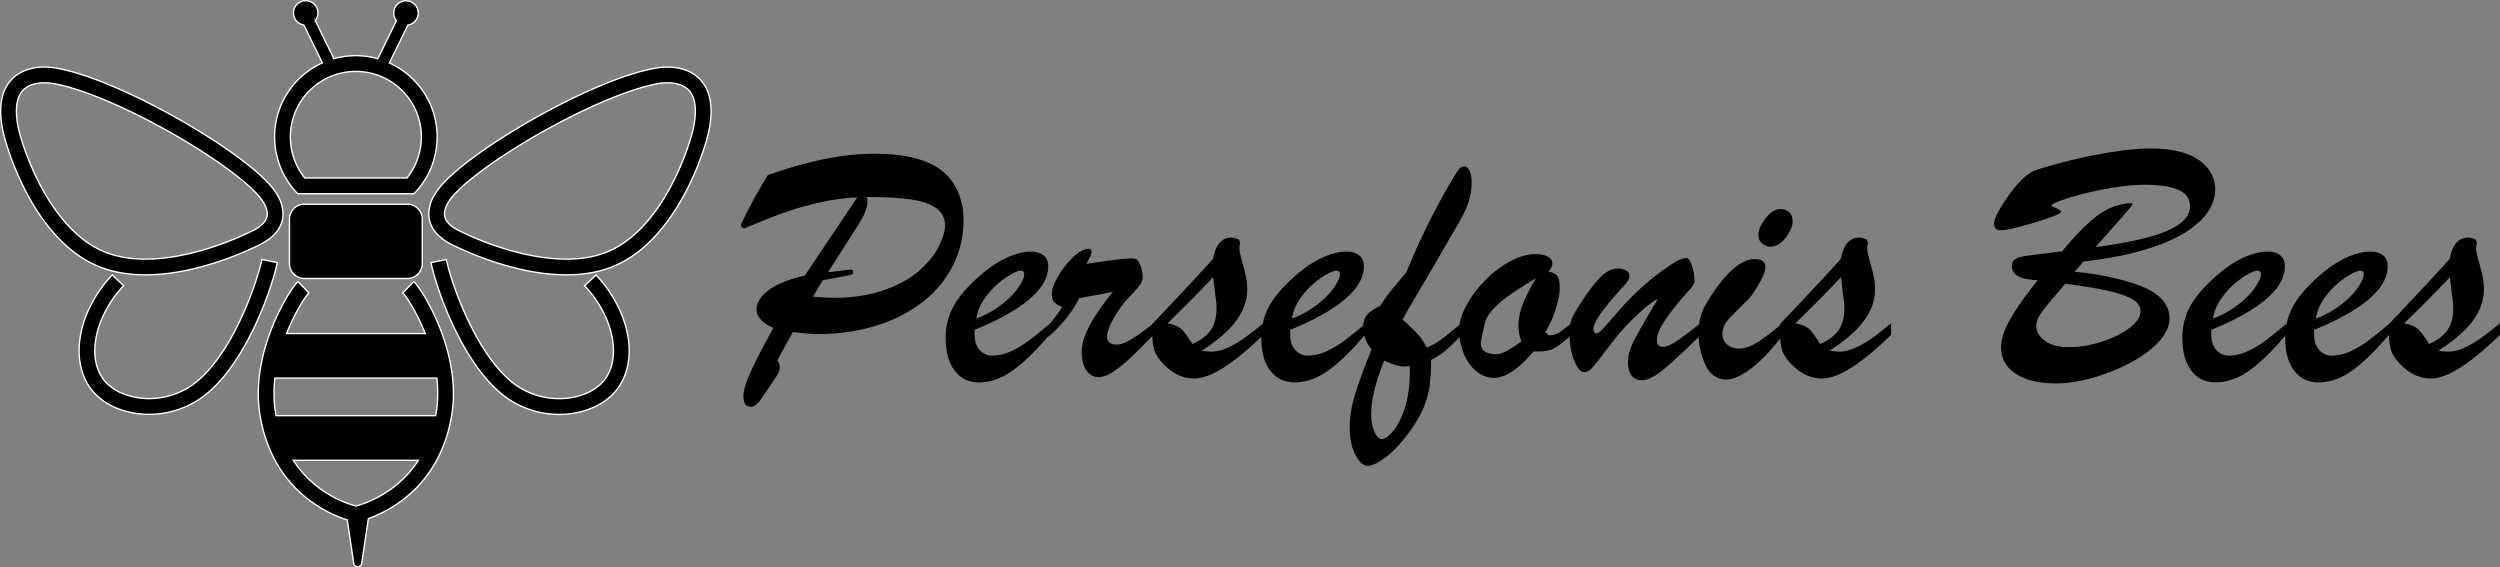 <svg id="Layer_1" data-name="Layer 1" xmlns="http://www.w3.org/2000/svg" viewBox="0 0 2815.49 639.07"><rect x="0" y="0" width="2815.49" height="639.07" fill="#808080" stroke="none"/><defs><style>.cls-1{stroke:#fff;stroke-miterlimit:6.25;stroke-width:1.56px;}</style></defs><path d="M906.37,310.4l59.08-88.14A233.67,233.67,0,0,0,923,228.1a328,328,0,0,0-38.16,10.75Q869,244.58,856.46,249.7T838.54,257a4.69,4.69,0,0,1-2.71-1,2.83,2.83,0,0,1-1.35-2.33q0-1.54,9-19t21.21-37.39q67.83-24.15,119.74-24.15,60,0,83.3,25.57a61.16,61.16,0,0,1,12.88,22,78.3,78.3,0,0,1,4.55,25.86q0,29.05-12.11,52.78a122,122,0,0,1-34.57,41.16Q1016,357.87,985.6,367.1T919,376.26q-6.39,0-26.15-2.33L875.38,405.7c1.8,2.71,2.71,4.91,2.71,6.59a17.81,17.81,0,0,1-2.71,10.07q-3.89,5.81-10.27,15.3t-8.62,12.59a29.27,29.27,0,0,1-5,5.43A8.73,8.73,0,0,1,846,458q-5.61,0-7.16-3.39a23.66,23.66,0,0,1-1.55-9.39q0-8.54,8.42-27t25.44-49.12Q862,365.62,857,360t-5-11q0-12,13.75-22.28T906.37,310.4Zm20.15,5.23-11,18.59q7.37.39,13.08.78c3.81.26,7,.39,9.59.39q33.88,0,58.79-9.11t39.51-22.56q14.63-13.47,21.21-27t6.59-22.66q0-12.6-10.07-19.76t-29-9.78q-18.88-2.61-48.72-2.61a30.55,30.55,0,0,1,.39,5.23q0,10.05-10.66,26.53l-33.7,52.88,25.37-2.9c2.07,0,3.1,1,3.1,2.9,0,1.68-1.68,2.85-5,3.49Z"/><path d="M1097.56,371.42v4.84q0,11.43,5.61,17.82a18.67,18.67,0,0,0,14.73,6.39,48.9,48.9,0,0,0,19.66-4.45,107.84,107.84,0,0,0,20.24-11.82q10.07-7.38,24.6-19.76v11.82q-21.89,26.34-41.07,40.39t-38.93,14q-17.25,0-27.31-13.37T1065,380.71a72.91,72.91,0,0,1,9.5-36.9q9.48-16.56,31-35,14.71-12.58,29.25-19t26-6.4q9.11,0,14.44,4.17t5.32,12.49q0,12.21-9.1,24.31t-27.8,24Q1124.88,360.37,1097.56,371.42Zm1.93-12.6A109.89,109.89,0,0,0,1129.32,342q12.4-10.07,18.31-19.27t5.91-13.46q0-4.46-4.07-4.46-3.49,0-11.33,4.46a93.32,93.32,0,0,0-15.89,11.62,85.71,85.71,0,0,0-14.43,16.85,54.32,54.32,0,0,0-8.33,21.11Z"/><path d="M1180.46,379.36V366.77a190.78,190.78,0,0,0,15.89-21.12q-6.21-2.13-9-5.23t-2.81-9.29q0-7,5.81-17.63a101.07,101.07,0,0,1,14.34-19.95q8.52-9.3,15.49-12a11.5,11.5,0,0,1,5.23-1.36c2.58,0,3.88,1.23,3.88,3.68q0,3.3-6,13.37,39.9-6.19,50.36-6.2a13.94,13.94,0,0,1,5.62.77c2.2,1.17,4,3.88,5.43,8.14a39.93,39.93,0,0,1,2.13,12.78q0,4-3.59,8.82a177.6,177.6,0,0,1-12.3,13.85,115.59,115.59,0,0,0-17.24,24q-7,13-7,19.56,0,9.1,11.23,9.1,11.82,0,41.07-24v13q-16.08,16.86-26.54,26.54a142.18,142.18,0,0,1-19.37,15.4q-8.91,5.72-15.88,5.71-8.14,0-13.56-7.45t-5.43-21.6q0-8.32,4.27-19A132,132,0,0,1,1235,353.5a282.42,282.42,0,0,1,18.5-24.89q-5.43,1.14-12.2,2.42c-4.53.84-9.3,1.71-14.34,2.61s-8.91,1.62-11.62,2.13Q1203.32,359.8,1180.46,379.36Z"/><path d="M1297.46,369.87v-4.65q50-52.7,68.77-73.8,4.24-23.84,20.53-23.83a19.56,19.56,0,0,1,8.72,2.32l1.16,3.68a21.53,21.53,0,0,0-.78,6.59q0,3.69,2.81,13.66t4.36,16.75a69.59,69.59,0,0,1,1.55,15.3,54.63,54.63,0,0,1-5.81,24.51,83.49,83.49,0,0,1-16.85,22.47q-11,10.74-28.48,22a71.28,71.28,0,0,0,11,1.17,43.84,43.84,0,0,0,17.15-4,108.4,108.4,0,0,0,18.78-10.66q9.6-6.69,22.38-17.33v13q-24.8,24.21-44.36,36.71t-33.7,12.49q-18.23,0-33.71-15.49-9.11-9.3-11.33-17.82T1297.46,369.87Zm72.25-29.64L1366.23,312q-12,13.56-51.34,52.11c7.75,1.67,13,3.94,15.89,6.77s6.84,8.33,12,16.47q13.17-5.43,20.24-14.82t7.07-25.67c0-1.28,0-2.45-.1-3.48S1369.84,341.26,1369.71,340.23Z"/><path d="M1453,371.42v4.84q0,11.43,5.61,17.82a18.67,18.67,0,0,0,14.73,6.39A48.9,48.9,0,0,0,1493,396a107.84,107.84,0,0,0,20.24-11.82q10.07-7.38,24.6-19.76v11.82q-21.9,26.34-41.07,40.39t-38.93,14q-17.25,0-27.31-13.37t-10.08-36.61a73,73,0,0,1,9.49-36.9q9.49-16.56,31-35,14.71-12.58,29.25-19t26-6.4q9.11,0,14.43,4.17T1536,300q0,12.21-9.1,24.31t-27.8,24Q1480.32,360.37,1453,371.42Zm1.93-12.6A109.89,109.89,0,0,0,1484.76,342q12.4-10.07,18.31-19.27t5.91-13.46q0-4.46-4.07-4.46-3.5,0-11.33,4.46a93.32,93.32,0,0,0-15.89,11.62,85.71,85.71,0,0,0-14.43,16.85,54.52,54.52,0,0,0-8.32,21.11Z"/><path d="M1645.74,364.44v13.37q-11.62,11.63-17.62,16.85a85.11,85.11,0,0,1-16.47,10.65,221.2,221.2,0,0,1-1.74,30,99.72,99.72,0,0,1-7.75,26.05q-6,13.65-18.6,29.93-12.39,16.08-24.4,24.7t-18.79,8.62q-7.56,0-13.95-12.4t-6.39-30.8a126.9,126.9,0,0,1,6-37.19q6-19.58,18.6-50.56-9.5-12.39-9.49-24.6,0-9.87,5-15.11t14.34-9.49a188.48,188.48,0,0,1,12.88-18.11q6.11-7.46,16.56-19.86a797.2,797.2,0,0,1,47.26-96.85q7.56-13.17,10.85-17.72c2.2-3,4.52-4.55,7-4.55q3.29,0,5.81,4.84t2.51,12.59a69.67,69.67,0,0,1-2,17.43,89.5,89.5,0,0,1-5.81,16q-3.78,8-10.46,19.28t-8.23,13.94q-9.69,17.06-21.89,37.78L1589.68,342q-7.07,12-10.16,18a221.08,221.08,0,0,1,16.56,15.69,64.47,64.47,0,0,1,10.55,15.69,64.68,64.68,0,0,0,12-6,135.76,135.76,0,0,0,12.79-9.59Q1638.76,369.67,1645.74,364.44Zm-57.92,51.91-.38-4.06a47.94,47.94,0,0,1-8.72.29,37.82,37.82,0,0,1-7.65-1.65,51.09,51.09,0,0,1-6.78-2.52c-1.62-.77-3.39-1.55-5.33-2.32q-14.71,36-14.72,59.85,0,11.82,3.58,20.15t8.43,8.33q5,0,12.69-8.91t13.27-26.35Q1587.82,441.73,1587.82,416.35Z"/><path d="M1769.91,364.1v13q-12.79,11.63-20.54,15.5t-22.27,3.1q-25.18,29.83-44.36,29.83a30.83,30.83,0,0,1-19.76-7.17q-8.91-7.16-14.24-19.56a69.43,69.43,0,0,1-5.32-27.7q0-12.39,8.23-27.51A123.14,123.14,0,0,1,1673,315.34a120,120,0,0,1,28-21.12q14.91-8,27.7-8,9.1,0,14.33,2.81t5.23,7.85q0,3.87-4.45,8.91,7.35,1.54,10.07,5.13t2.71,13.08q0,9.3-4.36,23.44A116.86,116.86,0,0,1,1740.32,374l3.49,3.49h2.9a14.14,14.14,0,0,0,6.49-1.65,42.15,42.15,0,0,0,5.72-3.48Q1761.38,370.44,1769.91,364.1Zm-39.91-51q-16.08,9.69-27.5,17.53a132.87,132.87,0,0,0-19.37,15.88q-8,8.06-10.66,16.18-4.85,21.69-4.84,23.44,0,12.78,17.82,12.78,8.33,0,27.9-14.33a51,51,0,0,1-3.3-17.44,67.24,67.24,0,0,1,5-24.89A205.42,205.42,0,0,1,1730,313.1Z"/><path d="M1900.08,329.38q-34.1,38-34.1,52.88,0,8.34,6.78,8.33,5.63,0,14.63-5.91t28.18-21V377q-27.51,27.12-42.22,39.13t-24,12q-15.88,0-15.89-20.92a39.46,39.46,0,0,1,1.94-12.2,81,81,0,0,1,5.33-12.5q3.38-6.48,10.36-18.59t16.08-27.41q-11,5.63-27.7,22.27a216,216,0,0,0-18.4,19.86q-7.56,9.39-16.18,20.92t-12.61,15.5c-2.65,2.64-5.33,4-8,4q-6.19,0-11.43-13t-5.23-30.22q0-10.65,2.42-16.66t9.59-17q13.36-20.6,23-30.12t18.6-9.59a20.41,20.41,0,0,1,10,2.13,7,7,0,0,1,3.78,6.58,8.59,8.59,0,0,1-1.16,4.07,24,24,0,0,1-2.62,3.88q-1.44,1.74-6.1,6.77-30.6,33.9-30.6,44c0,3.74,1.22,5.61,3.68,5.61q2.33,0,9-7.45t17.23-19.57a315.53,315.53,0,0,1,25-25.28,269.63,269.63,0,0,1,32.84-25.37q10.26-7.17,17-7.17,3.11,0,6.1,8.52a51.64,51.64,0,0,1,3,17.24Q1908.41,320.67,1900.08,329.38Z"/><path d="M2007,364.44v14.14q-18.78,24.21-35.06,36.52t-27.7,12.3q-15.88,0-23.63-16.66a85.22,85.22,0,0,1-7.75-36.42,65.47,65.47,0,0,1,1.55-14.43,54.36,54.36,0,0,1,3.68-11.33q2.13-4.46,7.94-13.95,27.51-42.81,50.37-42.81,11.8,0,11.81,9.11,0,6.18-7.65,19.37t-13.65,18.82q-16.86,16.26-22,22.66a22.55,22.55,0,0,0-5.13,14.53,14.88,14.88,0,0,0,5.23,11.62q5.22,4.65,13.56,4.65,9.09,0,20-6.68T2007,364.44Zm-13.17-86.58a14.08,14.08,0,0,1-9.2-3.68,11.68,11.68,0,0,1-4.36-9.3q0-8.52,8.14-19t16.85-10.46a13.73,13.73,0,0,1,9.68,3.59q3.88,3.59,3.88,10.36,0,8.32-7.94,18.4T1993.83,277.86Z"/><path d="M2004.48,369.87v-4.65q50-52.7,68.77-73.8,4.26-23.84,20.53-23.83a19.56,19.56,0,0,1,8.72,2.32l1.16,3.68a21.84,21.84,0,0,0-.77,6.59q0,3.69,2.8,13.66t4.36,16.75a68.4,68.4,0,0,1,1.55,15.3,54.36,54.36,0,0,1-5.81,24.51,83.13,83.13,0,0,1-16.85,22.47q-11,10.74-28.47,22a70.06,70.06,0,0,0,11,1.17,43.76,43.76,0,0,0,17.14-4,108.48,108.48,0,0,0,18.79-10.66q9.58-6.69,22.37-17.33v13q-24.8,24.21-44.36,36.71t-33.7,12.49q-18.21,0-33.71-15.49-9.11-9.3-11.33-17.82T2004.48,369.87Zm72.26-29.64L2073.25,312q-12,13.56-51.33,52.11c7.75,1.67,13,3.94,15.88,6.77s6.84,8.33,12,16.47q13.17-5.43,20.24-14.82t7.07-25.67c0-1.28,0-2.45-.09-3.48S2076.86,341.26,2076.74,340.23Z"/><path d="M2346.37,294.52l-9.88,11.58a304.69,304.69,0,0,1,30.8,4.16q13.55,2.61,25.09,5.81a194.86,194.86,0,0,1,20.24,6.69q30.6,12.78,30.61,35.64,0,13.94-12.79,27.31t-33.22,23.83a218.17,218.17,0,0,1-42,16.36q-21.6,5.91-39.23,5.91-29.44,0-45.91-10.94t-16.46-29.93q0-13.17,10.07-31t31.19-44.36q-15.89-.78-22.47-4.75t-6.59-11.14q0-4.44,2.52-6.77a15.27,15.27,0,0,1,6.78-3.39q4.26-1.08,16.37-2.62t31.09-3.87q21.11-26,37.87-39t35.93-15a29.63,29.63,0,0,1,3.39-.19c1.23,0,1.84.32,1.84,1s-1.45,2.84-4.36,6.2-7.62,8.71-14.14,16.07L2360,278.27q36.42-4.83,59.57-11.13t35-15q11.82-8.73,11.82-19.37,0-13-12.59-18.79t-38.62-5.88a212.49,212.49,0,0,0-32.83,2.91q-18.51,2.9-33.51,6.58a278.38,278.38,0,0,0-26.74,7.85q-11.71,4.17-11.72,6.1c0,.39.39.78,1.17,1.16q9.48,3.48,9.49,5.81,0,3.09-29.06,11.92t-39.13,8.81q-7.16,0-7.16-7.17,0-8.52,15.59-30.7T2289.62,193q4.46-2.13,20.72-6.78t35.74-8.91q19.47-4.26,39.62-7.16a251.78,251.78,0,0,1,35.64-2.91q36.6,0,55,13.08t18.4,32.83q0,13.37-8.42,25.76t-26.25,23.44q-17.82,11-46.39,19.37T2346.37,294.52Zm-20.53,25q-10.07,12-17.92,21.21a116.66,116.66,0,0,0-11.23,14.92,22.36,22.36,0,0,0-3.39,11.52q0,9.3,9.59,16.57t27.6,7.26a119.35,119.35,0,0,0,35.51-5.9q18.9-5.91,31.77-15.4t12.88-19.17q0-8.34-9.49-13.76t-28.86-9.59Q2353,323,2325.84,319.5Z"/><path d="M2490.3,371.42v4.84q0,11.43,5.61,17.82a18.67,18.67,0,0,0,14.73,6.39A48.9,48.9,0,0,0,2530.3,396a107.84,107.84,0,0,0,20.24-11.82q10.07-7.38,24.6-19.76v11.82q-21.88,26.34-41.07,40.39t-38.93,14q-17.25,0-27.31-13.37t-10.08-36.61a72.91,72.91,0,0,1,9.5-36.9q9.48-16.56,31-35,14.72-12.58,29.25-19t26-6.4q9.11,0,14.44,4.17t5.26,12.56q0,12.21-9.1,24.31t-27.8,24Q2517.61,360.37,2490.3,371.42Zm1.93-12.6A109.89,109.89,0,0,0,2522.06,342q12.41-10.07,18.31-19.27t5.91-13.46q0-4.46-4.07-4.46-3.48,0-11.33,4.46A93.24,93.24,0,0,0,2515,320.86a85.71,85.71,0,0,0-14.43,16.85A54.49,54.49,0,0,0,2492.23,358.82Z"/><path d="M2606.13,371.42v4.84q0,11.43,5.62,17.82a18.64,18.64,0,0,0,14.72,6.39,48.9,48.9,0,0,0,19.66-4.45,107,107,0,0,0,20.24-11.82q10.08-7.38,24.61-19.76v11.82q-21.9,26.34-41.07,40.39t-38.93,14q-17.25,0-27.32-13.37t-10.07-36.61a72.8,72.8,0,0,1,9.49-36.9q9.49-16.56,31-35,14.73-12.58,29.25-19t26-6.4q9.11,0,14.43,4.17T2689,300.1q0,12.21-9.11,24.31t-27.79,24Q2633.44,360.37,2606.13,371.42Zm1.94-12.6A110.16,110.16,0,0,0,2637.9,342q12.39-10.07,18.31-19.27t5.9-13.46q0-4.46-4.06-4.46-3.5,0-11.34,4.46a93.24,93.24,0,0,0-15.88,11.62,85.71,85.71,0,0,0-14.43,16.85,54.32,54.32,0,0,0-8.33,21.11Z"/><path d="M2690.2,369.87v-4.65q50-52.7,68.77-73.8,4.26-23.84,20.53-23.83a19.56,19.56,0,0,1,8.72,2.32l1.16,3.68a21.53,21.53,0,0,0-.78,6.59q0,3.69,2.81,13.66t4.36,16.75a69.59,69.59,0,0,1,1.55,15.3,54.63,54.63,0,0,1-5.81,24.51,83.49,83.49,0,0,1-16.85,22.47q-11,10.74-28.48,22a71.28,71.28,0,0,0,11,1.17,43.84,43.84,0,0,0,17.15-4,108.4,108.4,0,0,0,18.78-10.66q9.6-6.69,22.38-17.33v13q-24.79,24.21-44.36,36.71t-33.7,12.49q-18.22,0-33.71-15.49-9.1-9.3-11.33-17.82T2690.2,369.87Zm72.25-29.64L2759,312q-12,13.56-51.34,52.11c7.75,1.67,13,3.94,15.89,6.77s6.84,8.33,12,16.47q13.17-5.43,20.24-14.82t7.07-25.67c0-1.28,0-2.45-.1-3.48S2762.58,341.26,2762.45,340.23Z"/><g id="SVGRepo_iconCarrier" data-name="SVGRepo iconCarrier"><path class="cls-1" d="M309.27,154.24a91.21,91.21,0,0,0,23.32,61l2.64,3h131.1l2.64-3A91.46,91.46,0,0,0,438.5,70.87l20.85-42.61a13.78,13.78,0,1,0-12.87-5l-21,42.84a91.17,91.17,0,0,0-49.42,0l-21-42.9a13.8,13.8,0,1,0-12.87,5l20.85,42.61a91.46,91.46,0,0,0-53.79,83.37Zm91.51-73.79a73.77,73.77,0,0,1,57.48,120h-115a73.78,73.78,0,0,1,57.48-120Z"/><path class="cls-1" d="M163.79,309.54c27.27,0,54.35-6,77.19-13.23a368.26,368.26,0,0,0,51.5-20.66c8.69-4.35,15.22-9.45,19.66-15.45a33.14,33.14,0,0,0,5-9.48,31.52,31.52,0,0,0,1.58-9.91,40.85,40.85,0,0,0-4.8-18.42,71.36,71.36,0,0,0-10.62-15,187.68,187.68,0,0,0-19-17.76c-13.1-10.86-29.57-22.59-47.9-34.32a786.91,786.91,0,0,0-89.74-49.37c-15.28-7.11-30.29-13.39-44.41-18.41S74.9,78.7,63.06,76.63h0a76.49,76.49,0,0,0-13-1.12,63.49,63.49,0,0,0-16,2,46.92,46.92,0,0,0-12.3,5.08,40,40,0,0,0-15.21,16c-3.75,7.2-5.77,16-5.77,26.59A109.54,109.54,0,0,0,3,146.1c.58,3,1.53,6.85,2.88,11.6A315.44,315.44,0,0,0,36,228.16,219.4,219.4,0,0,0,64.49,266.8c11.16,11.9,24.09,22.38,39,29.84C122.36,306.1,143.18,309.54,163.79,309.54ZM73.19,250c-16.57-19.07-29.17-42.3-37.88-62.6C31,177.26,27.56,167.84,25.08,160.1a171.33,171.33,0,0,1-4.71-17.37,91.08,91.08,0,0,1-1.88-17.5c0-7.4,1.25-12.85,3.06-16.92a23,23,0,0,1,5-7.28,25.66,25.66,0,0,1,10.59-6,44.21,44.21,0,0,1,12.93-1.77A57,57,0,0,1,60,94.1h0c15.9,2.75,36.29,9.43,58.2,18.6,32.9,13.72,69.33,33,100.83,52.58,15.74,9.79,30.27,19.66,42.49,28.92s22.15,17.93,28.56,25a53.08,53.08,0,0,1,8,11.21,23.15,23.15,0,0,1,2.92,10.4,13.82,13.82,0,0,1-.69,4.37,17.51,17.51,0,0,1-4.46,6.89,42.34,42.34,0,0,1-11.27,7.74,346.9,346.9,0,0,1-48.9,19.59c-21.68,6.86-47.23,12.45-71.85,12.43-18.65,0-36.67-3.17-52.37-11C97,273.58,84.23,262.75,73.19,250Z"/><path class="cls-1" d="M306.44,317.47a221.06,221.06,0,0,0,5.84-21.77l-17.36-3.47c-.59,3-1.6,7.07-3,12A377,377,0,0,1,263.79,374,236.83,236.83,0,0,1,240.64,410c-8.57,10.81-17.94,19.87-27.72,26a85,85,0,0,1-45.17,12.86,76.69,76.69,0,0,1-32.63-7,54.36,54.36,0,0,1-12.51-8.09,42.1,42.1,0,0,1-8.82-10.54c-4.66-8-7-17.61-7-28.29,0-11.56,2.81-24.3,8.3-36.92a127.69,127.69,0,0,1,24.17-36.28l-12.89-12.15A145.64,145.64,0,0,0,98.85,351c-6.33,14.59-9.76,29.6-9.77,44,0,13.28,3,26.1,9.44,37.22a59.62,59.62,0,0,0,12.49,15,75.89,75.89,0,0,0,25.91,14.49,97.45,97.45,0,0,0,30.86,4.92A102.85,102.85,0,0,0,222.41,451c13.76-8.71,25.68-21.14,36.11-35.17,15.62-21.07,27.92-45.86,37-68C300,336.8,303.63,326.4,306.44,317.47Z"/><path class="cls-1" d="M796.19,101.1a40.64,40.64,0,0,0-8.79-12.74A43.1,43.1,0,0,0,769.62,78.1a62,62,0,0,0-18.11-2.54,75.49,75.49,0,0,0-13,1.13c-18,3.15-39.32,10.24-62,19.7-34,14.22-71.08,33.83-103.35,53.9-16.14,10-31.08,20.16-43.85,29.84s-23.37,18.85-31,27.26a71.36,71.36,0,0,0-10.62,15,40.85,40.85,0,0,0-4.8,18.42,31.52,31.52,0,0,0,1.58,9.91,35.34,35.34,0,0,0,8.68,13.81,60.09,60.09,0,0,0,16,11.12,368.14,368.14,0,0,0,51.49,20.66c22.84,7.19,49.92,13.22,77.18,13.23,20.61,0,41.43-3.47,60.3-12.9,17.06-8.53,31.5-21,43.69-35,18.27-21.07,31.55-45.75,40.77-67.21,4.61-10.74,8.2-20.67,10.84-29a187.44,187.44,0,0,0,5.2-19.33,108.73,108.73,0,0,0,2.21-20.9C800.78,115.83,799.19,107.79,796.19,101.1Zm-15,41.63c-.44,2.25-1.28,5.79-2.53,10.17a298,298,0,0,1-28.39,66.31,200.46,200.46,0,0,1-26.11,35.51c-10,10.7-21.38,19.79-34,26.11-15.7,7.86-33.73,11-52.38,11-24.62,0-50.17-5.57-71.85-12.43A348.16,348.16,0,0,1,517,259.8c-6.93-3.46-11.06-7-13.36-10.14a15.72,15.72,0,0,1-2.37-4.49,13.82,13.82,0,0,1-.69-4.37,23.16,23.16,0,0,1,2.88-10.38,53.08,53.08,0,0,1,8-11.21,169.61,169.61,0,0,1,17.15-16,470.71,470.71,0,0,1,46.13-33A769.37,769.37,0,0,1,662.43,122c14.88-6.92,29.42-13,42.88-17.77s25.8-8.3,36.23-10.11a58.79,58.79,0,0,1,10-.86,45,45,0,0,1,11.56,1.38,29.08,29.08,0,0,1,7.71,3.14,22.22,22.22,0,0,1,8.53,9.06c2.19,4.21,3.76,10.07,3.76,18.4a90.14,90.14,0,0,1-1.92,17.48Z"/><path class="cls-1" d="M671.27,309.68l-12.89,12.15a127.5,127.5,0,0,1,24.17,36.27c5.5,12.63,8.3,25.36,8.3,36.92,0,10.7-2.37,20.31-7,28.29A42.08,42.08,0,0,1,675,433.86a58.5,58.5,0,0,1-19.91,11.07,79.79,79.79,0,0,1-25.23,4,85.15,85.15,0,0,1-45.18-12.83c-11.17-7-21.8-17.89-31.33-30.75-14.33-19.28-26.16-43-34.78-64.12-4.3-10.59-7.83-20.55-10.5-29a204.41,204.41,0,0,1-5.37-19.93l-17.36,3.47c.72,3.6,1.82,8.1,3.32,13.36a394.15,394.15,0,0,0,29.51,73.2,255.47,255.47,0,0,0,24.94,38.78c9.46,11.89,20.08,22.38,32.12,30a102.82,102.82,0,0,0,54.63,15.61A94.35,94.35,0,0,0,670.09,458a72.65,72.65,0,0,0,16.54-10.73,59.62,59.62,0,0,0,12.49-15c6.48-11.1,9.44-23.94,9.44-37.22,0-14.39-3.44-29.41-9.77-44A145,145,0,0,0,671.27,309.68Z"/><path class="cls-1" d="M342.73,230A16.71,16.71,0,0,0,326,246.7v50.21a16.75,16.75,0,0,0,16.73,16.74H458.84a16.73,16.73,0,0,0,16.72-16.74V246.73A16.7,16.7,0,0,0,458.88,230H342.73Z"/><path class="cls-1" d="M497.8,375.63c-1.87-5.13-3.83-10-5.86-14.66a236.9,236.9,0,0,0-14.63-28.32c-2.26-3.7-4.36-6.88-6.24-9.44-.92-1.28-1.8-2.41-2.65-3.42a28.2,28.2,0,0,0-2.5-2.74l-12.18,12.87a11.89,11.89,0,0,1,1.06,1.18c1,1.23,2.46,3.18,4.15,5.67a182.74,182.74,0,0,1,10.35,17.82c3.21,6.2,6.5,13.32,9.57,21.05H322.69c1-2.6,2.08-5.14,3.17-7.58a220.34,220.34,0,0,1,13.5-26.19c2.05-3.35,3.91-6.13,5.43-8.22.77-1,1.44-1.9,2-2.55s.94-1.08,1.06-1.2l-12.21-12.8a27,27,0,0,0-2.52,2.71c-1.56,1.89-3.29,4.24-5.22,7.12a196.71,196.71,0,0,0-11.39,19.57,253.44,253.44,0,0,0-12.77,29.16c-1.63,4.49-3.19,9.15-4.61,14a203.52,203.52,0,0,0-6.59,30.18,171.46,171.46,0,0,0-1.67,23.42,146.88,146.88,0,0,0,1.4,20.42c.21,1.53.45,3,.68,4.5a160,160,0,0,0,16.79,50.17c1.71,3.2,3.53,6.24,5.39,9.18A139,139,0,0,0,341.72,558a145.53,145.53,0,0,0,38.87,23.73c4.07,1.68,7.63,2.92,10.52,3.83l7.25,48.92a4.56,4.56,0,0,0,9,0l7.47-50.41c.86-.29,1.76-.62,2.68-1a144,144,0,0,0,51.56-33.76,137.79,137.79,0,0,0,22.73-31c.75-1.35,1.46-2.75,2.16-4.16a161.11,161.11,0,0,0,14.63-46c.23-1.48.47-3,.69-4.5a146.88,146.88,0,0,0,1.4-20.42A170.33,170.33,0,0,0,509,419.77,217.34,217.34,0,0,0,497.8,375.63ZM448.33,544.49a127.45,127.45,0,0,1-34.09,20.8,109.45,109.45,0,0,1-11.28,4c-.84.25-1.57.45-2.16.59a123,123,0,0,1-41.94-20.82,120.23,120.23,0,0,1-28.54-30.71H471.23A120,120,0,0,1,448.33,544.49Zm43.43-83.31c-.33,2.37-.73,4.69-1.17,6.95H310.94q-.65-3.39-1.14-6.95a127.59,127.59,0,0,1-1.22-18,150.85,150.85,0,0,1,1-17.4H491.94a148.65,148.65,0,0,1,1,17.4,127.55,127.55,0,0,1-1.18,18Z"/></g></svg>